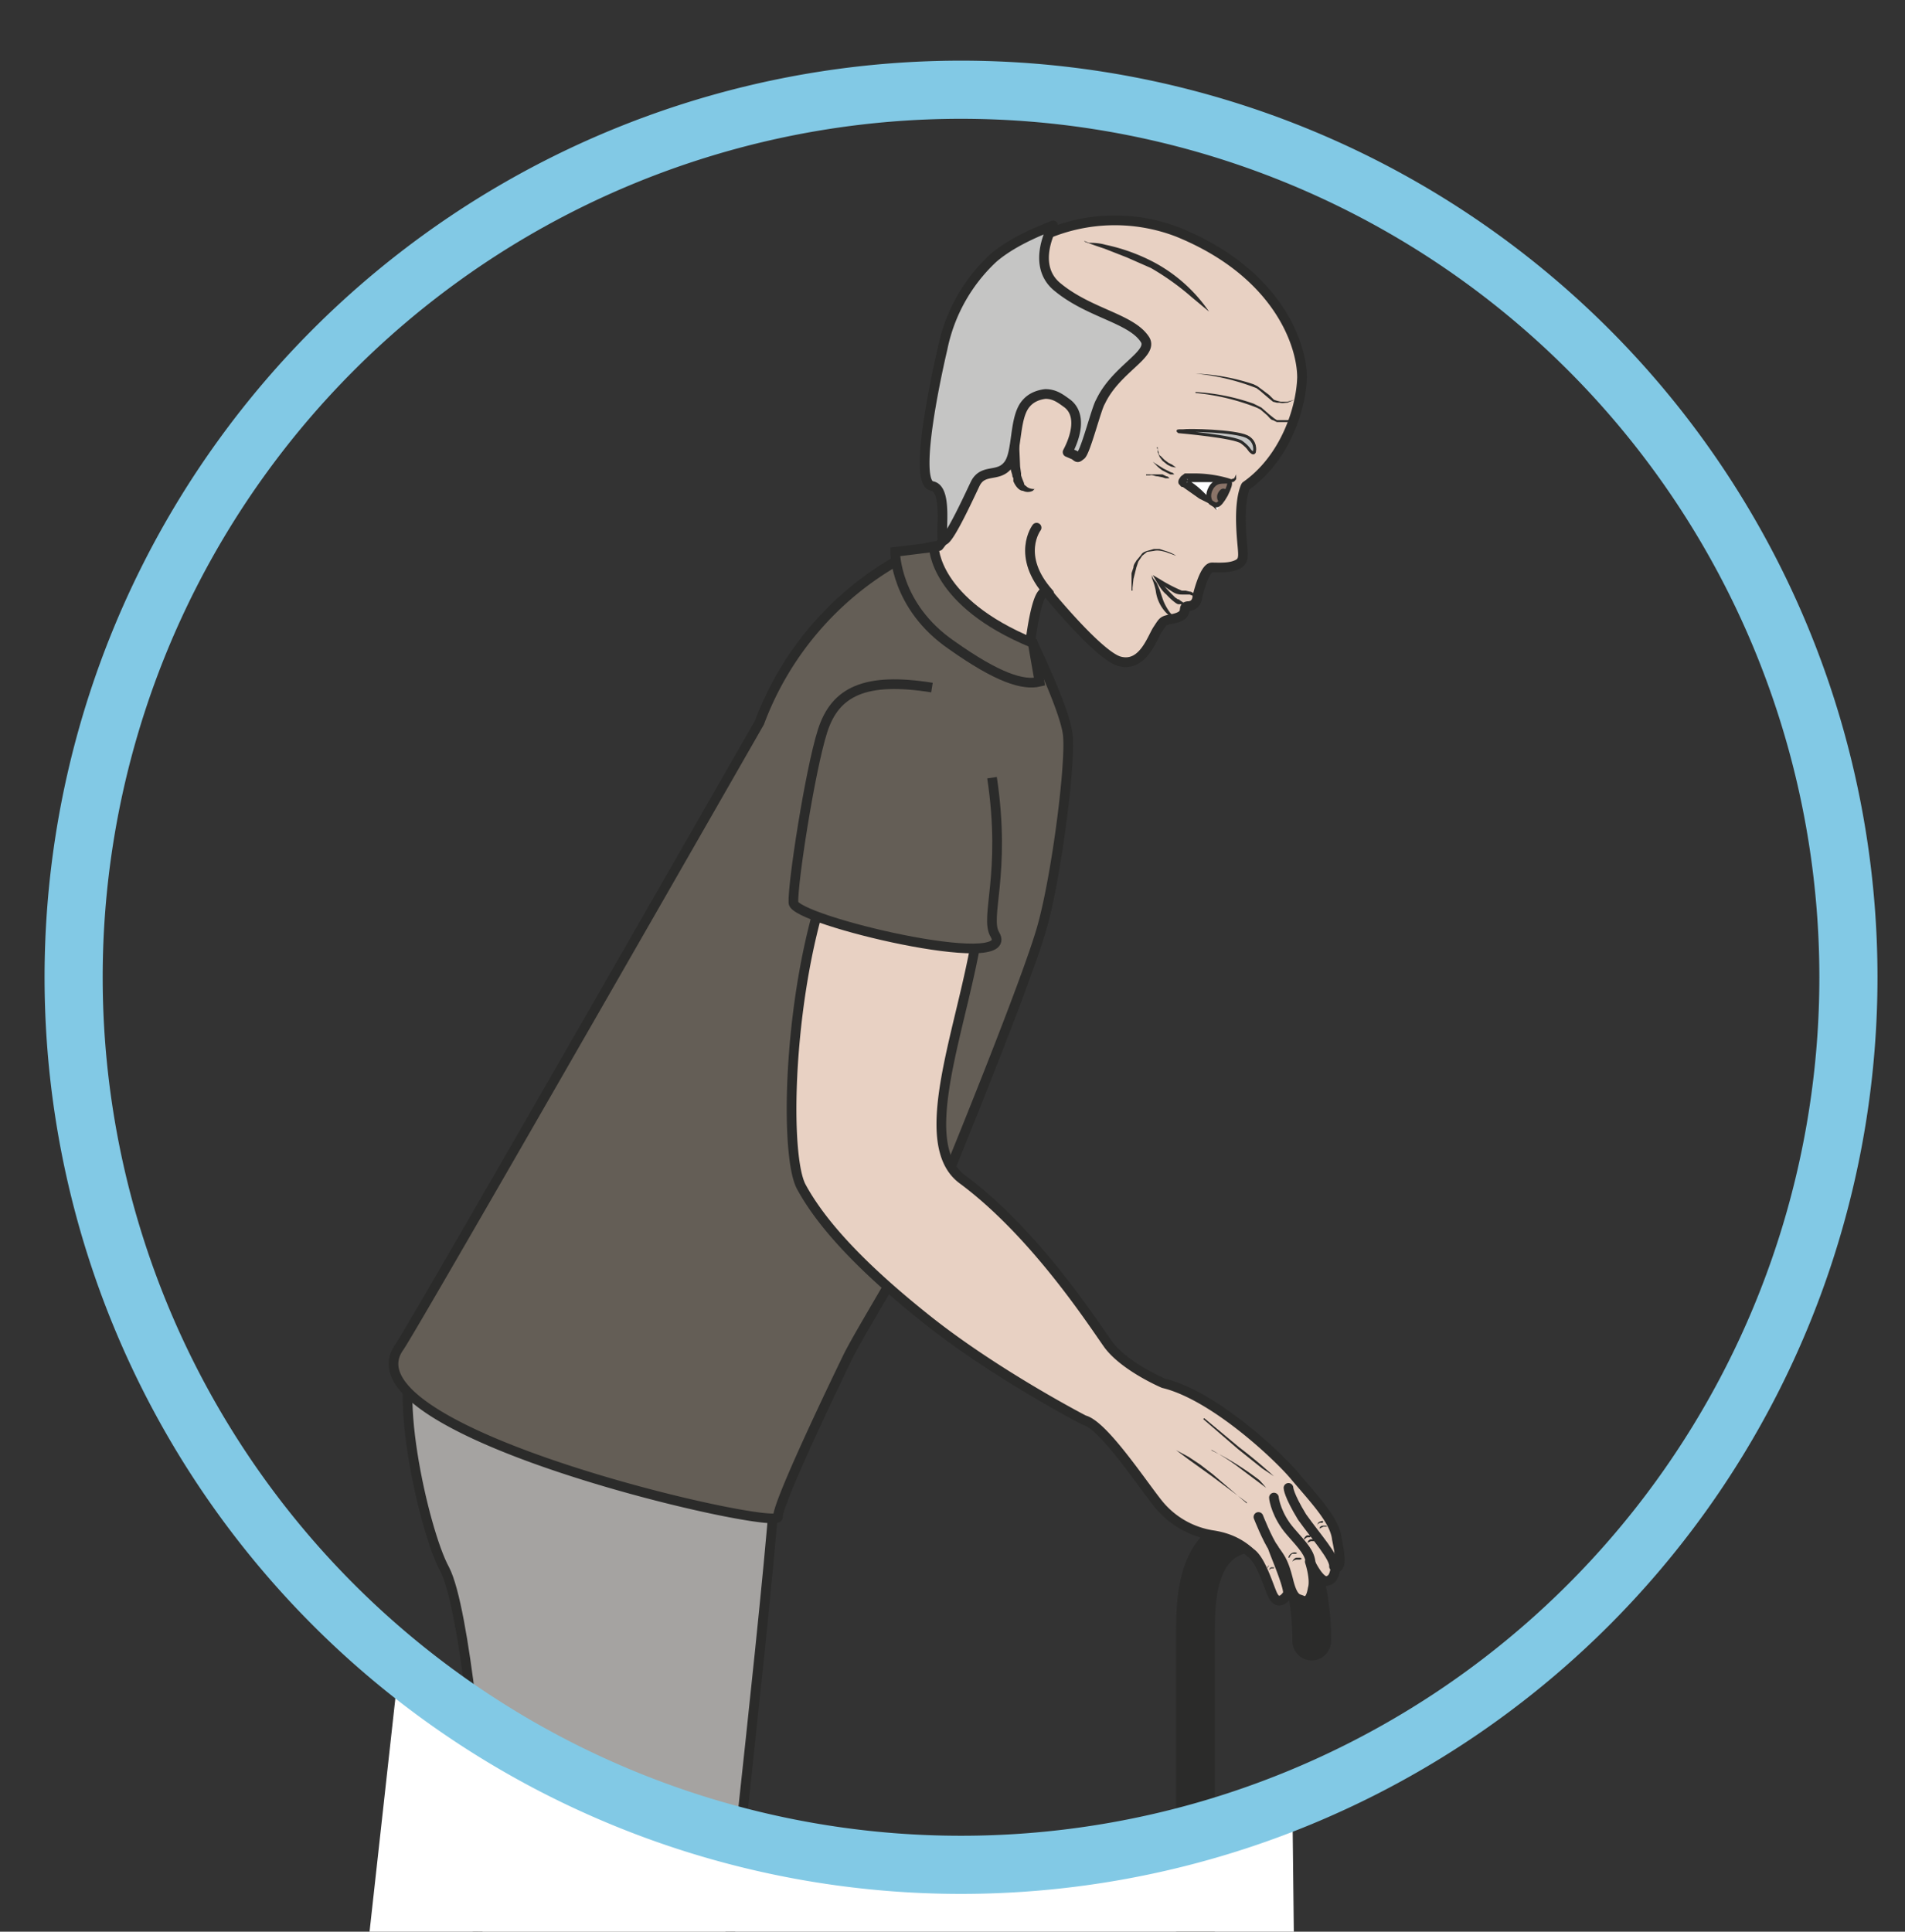 <svg xmlns="http://www.w3.org/2000/svg" viewBox="0 0 245.8 249.2"><rect x="0" y="0" width="245.8" height="249.2" fill="#333333" stroke="none"/><defs><clipPath id="a"><path d="M0 199.3h196.7V0H0v199.3z"/></clipPath></defs><g clip-path="url(#a)" transform="matrix(1.25 0 0 -1.25 0 249.2)"><path stroke-linejoin="round" d="M105 126.2s-1.3 8.4-6.9 11.4c-4.6 2.6-9.7 4-14-7.8M88.8 63.7s-6.3 1-9.5 3.4M65.3 73.3s-5.7 2.5-5 5.3M78.3 51.3s1.7 7.5-3 6.3M66.7 55.3s-20.6-6.7-20-12.6" stroke="#2b2b2a" stroke-linecap="round" stroke-miterlimit="10" fill="none"/><path stroke-linejoin="round" d="M135.4 30s.3 11.2-5.5 11.2c-6.5 0-6.5-7-6.5-10.5V-88" stroke="#2b2b2a" stroke-linecap="round" stroke-miterlimit="10" stroke-width="4" fill="none"/><path d="M80.2 53.4S44.8 61 43.4 60.2c-3.3-2.5.3-18.8 2.5-22.8 2.1-4 3.8-22.8 4.2-29.5.4-6.7-5.9-31.2-7.4-36.1-1.6-5-2.3-23.9 0-30.7s1.7-21.2 2.2-23.6c.4-2.3 17.4.3 23.9-1.9 2.5-.8-3 2-2.1 2.8.4.4 8-.3 7.7.1-1 1-3.2 8.2-3.2 8.2s-4.4 28.2-2.6 36c1.8 7.7 6 28 6.7 36.4.7 8.3 6 53 4.9 54.3" fill-rule="evenodd" fill="#a5a3a1"/><path d="M80.2 53.4S44.8 61 43.4 60.2c-3.3-2.5.3-18.8 2.5-22.8 2.1-4 3.8-22.8 4.2-29.5.4-6.7-5.9-31.2-7.4-36.1-1.6-5-2.3-23.9 0-30.7s1.7-21.2 2.2-23.6c.4-2.3 17.4.3 23.9-1.9 2.5-.8-3 2-2.1 2.8.4.4 8-.3 7.7.1-1 1-3.2 8.2-3.2 8.2s-4.4 28.2-2.6 36c1.8 7.7 6 28 6.7 36.4.7 8.3 6 53 4.9 54.3z" stroke="#2b2b2a" stroke-miterlimit="10" fill="none"/><path d="M105.8 127.6s.8 12.2 2.4 10.5c0 0 5.3-6.5 7.4-7 2.4-.6 3.3 2.4 3.9 3.3.6.9.5.9 1.6 1.1 1.8.4.8 1.2 1.5 1.3 1 0 1 1 1 1s.7 3 1.5 3 2-.1 2.8.4c.7.5.3 1.2.2 4-.1 3 .5 4 .5 4 4 2.8 5.7 7.9 5.8 11.2 0 3.4-2.5 10.8-12.8 15a18.1 18.1 0 01-22.4-8.2c-2.2-5.2.3-11.6-.5-18.3-.2-2 0-3.7-1.8-5.9 0 0-2.3.1-1.9-1.5.4-1.6 1.9-10.7 2.4-12 .6-1.5 1.6-9.4 2.3-9.1.6.2 4.7 4.4 6 7.2" fill="#e8d1c3"/><path stroke-linejoin="round" d="M105.8 127.6s.8 12.2 2.4 10.5c0 0 5.3-6.5 7.4-7 2.4-.6 3.3 2.4 3.9 3.3.6.9.5.9 1.6 1.1 1.8.4.8 1.2 1.5 1.3 1 0 1 1 1 1s.7 3 1.5 3 2-.1 2.8.4c.7.5.3 1.2.2 4-.1 3 .5 4 .5 4 4 2.8 5.7 7.9 5.8 11.2 0 3.4-2.5 10.8-12.8 15a18.1 18.1 0 01-22.4-8.2c-2.2-5.2.3-11.6-.5-18.3-.2-2 0-3.7-1.8-5.9 0 0-2.3.1-1.9-1.5.4-1.6 1.9-10.7 2.4-12 .6-1.5 1.6-9.4 2.3-9.1.6.2 4.7 4.4 6 7.2z" stroke="#2b2b2a" stroke-linecap="round" stroke-miterlimit="10" fill="none"/><path d="M118.2 164.3c.9-1.5-3-3-4.6-6.4-.4-.6-1.5-5-2-5.5-.4-.3-.3-.3-.7 0l-.7.3c.8 1.5 1.5 3.8 0 5-.7.5-1.3 1-2.3 1-.8-.1-1.5-.4-2-1-1.3-1.5-.8-5.2-1.9-6.4-1-1.2-2.5-.3-3.3-1.8-.4-.8-2.7-5.9-3.3-5.9-.5 0 .6 5.3-1.2 5.6-2.2.4 1.1 14.2 1.1 14.2a17.5 17.5 0 005.2 9.3c2.3 2 5.8 3.2 6.2 3.4 0 0-2.4-4.1.5-6.4 3.3-2.7 7.6-3.2 9-5.4" fill="#c5c5c4"/><path stroke-linejoin="round" d="M118.2 164.3c.9-1.5-3-3-4.6-6.4-.4-.6-1.5-5-2-5.5-.4-.3-.3-.3-.7 0l-.7.3c.8 1.5 1.5 3.8 0 5-.7.5-1.3 1-2.3 1-.8-.1-1.5-.4-2-1-1.3-1.5-.8-5.2-1.9-6.4-1-1.2-2.5-.3-3.3-1.8-.4-.8-2.7-5.9-3.3-5.9-.5 0 .6 5.3-1.2 5.6-2.2.4 1.1 14.2 1.1 14.2a17.5 17.5 0 005.2 9.3c2.3 2 5.8 3.2 6.2 3.4 0 0-2.4-4.1.5-6.4 3.3-2.7 7.6-3.2 9-5.4z" stroke="#2b2b2a" stroke-linecap="round" stroke-miterlimit="10" fill="none"/><path d="M106.8 148.9l-.2-.2c-.2-.1-.6-.2-1 0-.4 0-.8.5-1 1v.3l-.1.2v.1l-.2.7v.8l.1.6.1.6.2.6.5 1v-1.1l.1-2.3.1-.7v-.2l.1-.3.2-.5c0-.2.1-.2.2-.3.4-.4 1-.3 1-.3" fill="#2b2b2a"/><path d="M129.5 152.8s.2 1-.8 1.5c-1.3.6-6 .7-6.6.6-.7 0-.5 0-.4-.1 0 0 5.8-.5 6.5-1.1.8-.6.7-.8 1-1 .2-.2.3 0 .3.1" fill-rule="evenodd" fill="#c5c5c4"/><path d="M129.5 152.8s.2 1-.8 1.5c-1.3.6-6 .7-6.6.6-.7 0-.5 0-.4-.1 0 0 5.8-.5 6.5-1.1.8-.6.7-.8 1-1 .2-.2.3 0 .3.1z" stroke="#2b2b2a" stroke-miterlimit="10" stroke-width=".3" fill="none"/><path d="M127.6 150.3s0-.7-.8-.6c-.8.2-4.2.6-4.6.2-.3-.3.1-.4.1-.4s3.1-2 3.3-2.8" fill="#fff"/><path d="M127.6 150.3v-.4c-.1-.1-.2-.3-.4-.3h-4.4-.3s0-.1.1 0c0 0-.1-.2 0 0v.3h-.1c.7-.4 1.3-.9 1.8-1.4l.8-.8c0-.2.2-.3.3-.5l.2-.5-.4.4-.4.3-1 .5-1.7 1.2c-.1 0-.2 0-.3.2-.2.1-.2.4-.1.6l.2.3.4.3h.9a12.7 12.7 0 003.6-.5l.3-.1.3.1.2.4M123.4 137.7l-.1.1-.5.2h-.8c-.4 0-.7.1-1 .3l-1.5 1-.5.7.7-.4a15.3 15.3 0 012.3-1.2h.4l.4-.1c.3 0 .5-.3.6-.4v-.3M118.9 140l.1-.3.4-.5.3-.7.3-.9c.2-.6.5-1.1.8-1.5l.4-.4h.2s0-.1-.2 0c-.2 0-.4 0-.6.2a4 4 0 00-1.3 2.5 6.8 6.8 0 01-.4 1.3v.2" fill="#2b2b2a"/><path d="M122.4 136.8h-.1c-.1.2-.3.2-.5.2h-.2l-.2.1a6.2 6.2 0 00-1 .9c-.5.4-.8 1-1 1.3l-.4.7.6-.5 1.1-1.2.6-.6.3-.2h.1l.1-.1.6-.4v-.2" fill="#2b2b2a"/><path d="M125 149c-.4-.7-.2-1.3 0-1.5.5-.3.7-.6 1.5.8.8 1.6.3 1.4-.1 1.4s-1 0-1.4-.7" fill-rule="evenodd" fill="#8a7468"/><path stroke-linejoin="round" d="M125 149c-.4-.7-.2-1.3 0-1.5.5-.3.7-.6 1.5.8.8 1.6.3 1.4-.1 1.4s-1 0-1.4-.7z" stroke="#2b2b2a" stroke-linecap="round" stroke-miterlimit="10" stroke-width=".5" fill="none"/><path d="M126.6 148.8s-.4.4-.8-.2c-.4-.6 0-1.2.2-1l.6 1.2" fill-rule="evenodd" fill="#2b2b2a"/><path d="M124.8 167.2l-1.8 1.5a26.5 26.5 0 01-4.2 3l-2.5 1.1-2.3.9a54.4 54.4 0 00-2 .7l-.2.2.1-.1.5-.2c.4 0 1 0 1.7-.2a19.3 19.3 0 005-1.8 16 16 0 005.7-5.1" fill="#2b2b2a"/><path stroke-linejoin="round" d="M107 144.9s-2.2-2.9 1.3-6.8" stroke="#2b2b2a" stroke-linecap="round" stroke-miterlimit="10" fill="#e8d1c3"/><path d="M78.4 124.8S42.8 62.6 41.2 60.3c-6.2-8.8 39.2-19 39.1-17.5 0 1.5 5.5 13 7.3 16.7 1.8 3.5 6.7 11.1 10.3 18.8 0 0 8.2 20 9.7 25.5 1.5 5.4 3 17.2 2.6 19.9-.4 2.7-3.6 9.3-3.6 9.3s-8 1.7-11.2 9.7l-2.4-1-.4-.2a32.2 32.2 0 01-14.2-16.7" fill="#645e56"/><path d="M78.4 124.8S42.8 62.6 41.2 60.3c-6.2-8.8 39.2-19 39.1-17.5 0 1.5 5.5 13 7.3 16.7 1.8 3.5 6.7 11.1 10.3 18.8 0 0 8.2 20 9.7 25.5 1.5 5.4 3 17.2 2.6 19.9-.4 2.7-3.6 9.3-3.6 9.3s-8 1.7-11.2 9.7l-2.4-1-.4-.2a32.2 32.2 0 01-14.2-16.7z" stroke="#2b2b2a" stroke-miterlimit="10" fill="none"/><path d="M107.3 129c-1.7-.4-4.3.4-9.1 3.8-5.8 4-5.8 9.6-5.8 9.6l4 .5s0-5.7 10.2-9.9l.7-4z" fill="#645e56"/><path d="M107.3 129c-1.7-.4-4.3.4-9.1 3.8-5.8 4-5.8 9.6-5.8 9.6l4 .5s0-5.7 10.2-9.9l.7-4z" stroke="#2b2b2a" stroke-miterlimit="10" fill="none"/><path stroke-linejoin="round" d="M87.2 112.6c-5.7-10.9-6.5-31.9-4.5-35.7 2-3.7 6-8.2 13.2-13.9 7.1-5.6 16-10.2 16-10.2 2-.5 6-6.6 7.7-8.7a9 9 0 015.7-3.2c1.8-.3 2.9-1 3.8-1.8 1-.7 1.7-3 2.2-4.2.5-1.2 1.2-.7 1.6-.1.4.5-2 5.7-1.4 4.7.7-1 1-1.3 1.5-3.3.5-2 1-1.8 1.4-2 .5-.2.9 0 1.1 1.2.3 1-.3 2.8-.3 2.8s1-2.2 1.8-2c.9.2.7 1.3 1 1.4.4.1.4 1 0 2.9-.2 2-2.5 4.3-4.5 6.7-2 2.3-8.4 8.2-13.4 9.4 0 0-4 1.7-5.7 4-1.7 2.4-7.6 11.5-15 17-7.5 5.4 6.9 28.7-.1 36.4" stroke="#2b2b2a" stroke-linecap="round" stroke-miterlimit="10" fill="#e8d1c3"/><path stroke-linejoin="round" d="M133 45.8s0-.7 1.4-3c1.5-2.1 3.4-4.2 3.3-5.1M131.5 44.8c0-.2.3-1.9 1.7-3.5s2-2.2 2.1-3.3M129.9 42.8s.9-2.3 1.6-3.3" stroke="#2b2b2a" stroke-linecap="round" stroke-miterlimit="10" fill="none"/><path d="M102.4 119.1c1.5-10-.8-14.4.3-16.2 2.4-4-20.8 1.5-20.8 3.3-.1 1.9 1.7 13.6 3 17.7s4.4 5.6 11.3 4.5" stroke="#2b2b2a" stroke-miterlimit="10" fill="#645e56"/><path d="M119.4 153.2l.2-.5c0-.1 0-.3.2-.4l.4-.4.4-.3.4-.2.4-.3-.5.1-.4.2-.5.4-.3.4-.2.5v.5zM118.3 150.4H120l.4-.2c.2 0 .3-.2.3-.2h-.4l-.3.1-.5.1c-.3 0-.6.2-.8.1h-.4zM119 151.7l.3-.2.8-.5.8-.4c.2 0 .3-.2.3-.2h-.4l-.4.2-.4.2a4 4 0 00-.7.6l-.3.3zM121.4 142l-1.1.4c-.4.1-.8.2-1.2.1l-.7-.1-.5-.4-.4-.6-.2-.6-.3-1.2-.1-.9v-.3h-.1V140.2l.2.6c0 .3.2.5.3.7l.5.6c.1.2.3.3.6.4l.7.2h.6l.6-.2c.7-.2 1.1-.5 1.1-.5zM123.4 158.9a21.7 21.7 0 006-1.2l.4-.2.4-.2.8-.7.5-.4.3-.2h1.1l.7.1c-.3 0-.5-.2-.7-.3h-.8-.3l-.4.2c-.2 0-.4.3-.6.5l-.7.6-.4.2a23 23 0 01-6.3 1.5zM123.4 160.8a21.6 21.6 0 006-1.1l.4-.2.4-.3.8-.6.5-.5.3-.1.4-.1h.7l.7.2-.7-.3c-.3 0-.5-.1-.8 0h-.3l-.4.1-.6.5-.7.6-.4.3a23 23 0 01-6.3 1.5zM128.7 44.3l-3.6 2.7-2.5 1.8-1.2.9 1.3-.7 1.2-.8 1.3-1 3.5-3M125 49.7l1-.5a29.6 29.6 0 004-2.6 15.9 15.9 0 00.7-.8l-.8.6-2 1.5c-1.3 1-2.8 1.8-2.8 1.8M124.3 53l3.6-3a52 52 0 003.6-3l-1.2.8-2.5 2-3.6 3.1M133.4 38.2s.1.3.4.4h.4l.2-.1-.2-.1h-.3c-.3 0-.5-.2-.5-.2M133 38.6s0 .3.4.5c0 0 .3.1.4 0h.1l-.1-.1h-.4c-.2-.1-.3-.4-.3-.4M135 40.2s0 .2.3.3h.3l.1-.2h-.4l-.4-.2M134.6 40.5s0 .2.3.4h.5l-.2-.2h-.2c-.2 0-.3-.2-.3-.2M136.2 41.6s0 .3.4.3h.3l.1-.1h-.2-.2l-.4-.2M136 42s0 .2.2.3l.3.1.1-.1-.1-.1h-.2c-.2 0-.4-.3-.4-.3M131 37.3s0 .2.2.3h.3v-.1h-.2c-.2 0-.3-.2-.3-.2M130.8 37.5s0 .2.2.3h0l-.2-.3" fill="#2b2b2a"/><path d="M41.2 27.6S62.7 10.6 81 8.7c18.2-1.8 47.6-2 52.4 4.8l1.2-107H27.8L41.2 27.6z" fill="#fff"/><path d="M190.8 98.5a91.6 91.6 0 10-183.2 0 91.6 91.6 0 00183.2 0z" stroke="#82c9e5" stroke-miterlimit="10" stroke-width="6" fill="none"/></g></svg>